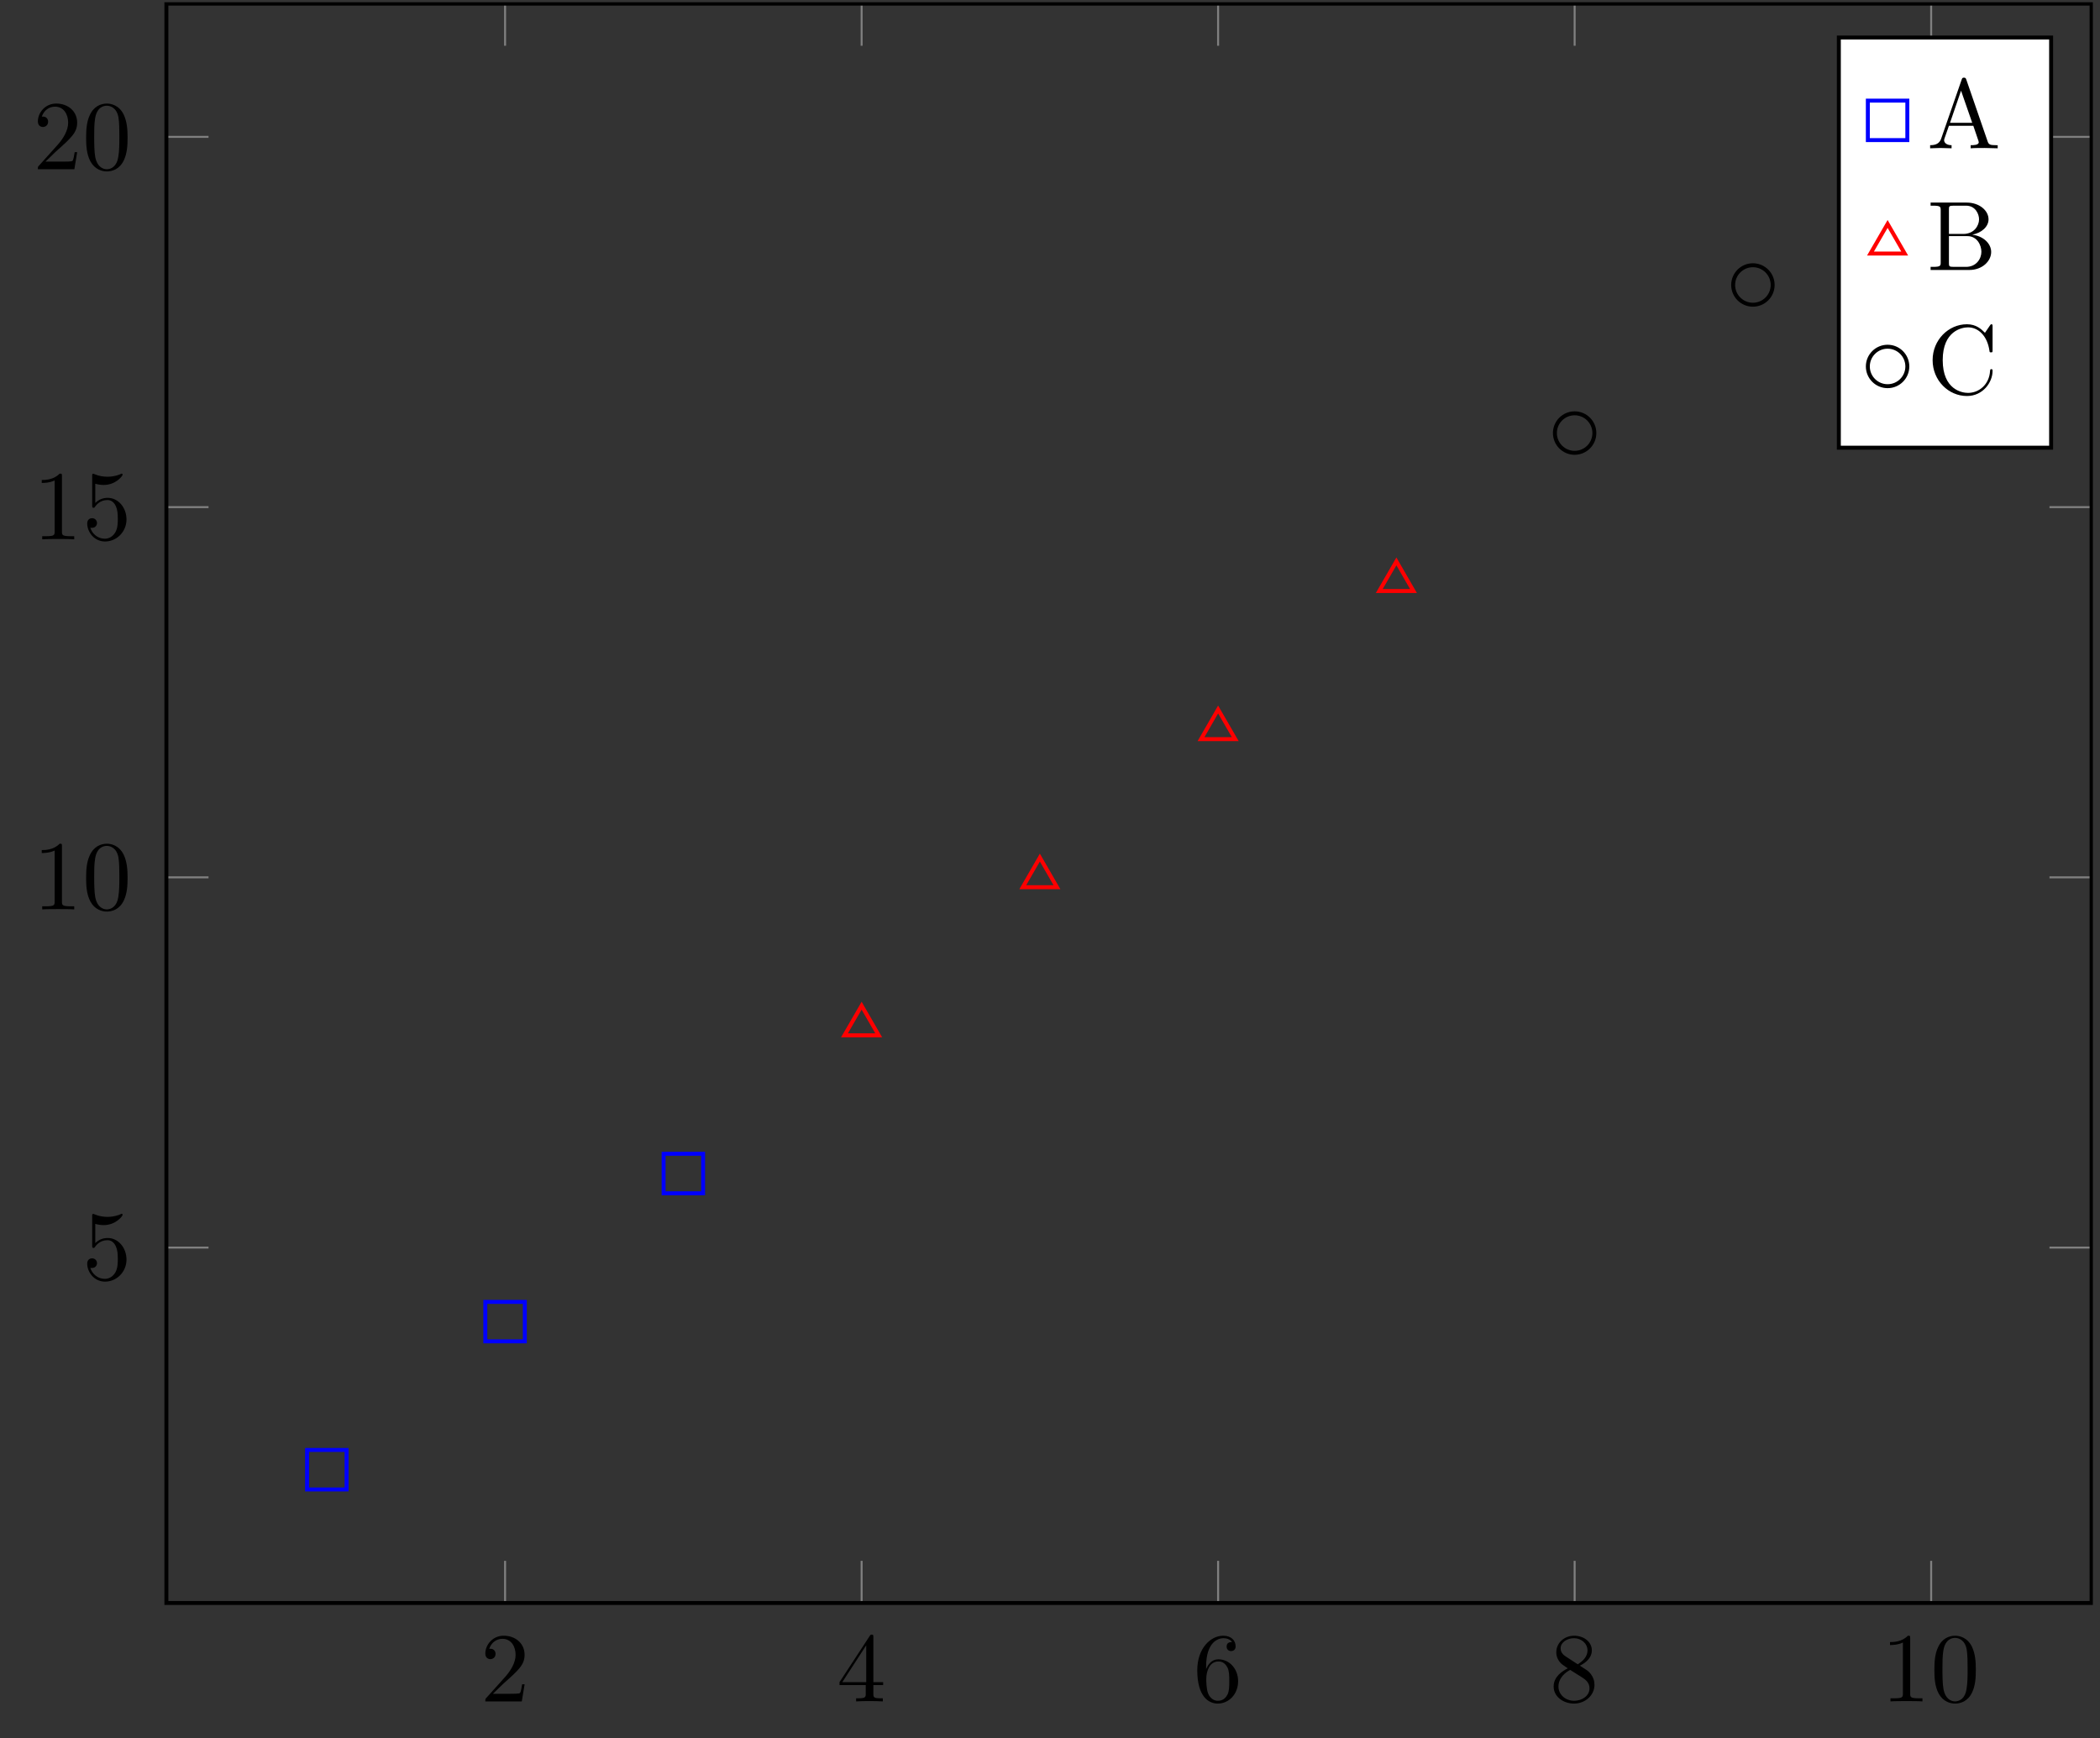 <?xml version="1.0" encoding="UTF-8"?>
<svg xmlns="http://www.w3.org/2000/svg" xmlns:xlink="http://www.w3.org/1999/xlink" width="211.278" height="174.853" viewBox="0 0 211.278 174.853">
<rect x="0" y="0" width="211.278" height="174.853" fill="#333333" stroke="none"/>
<defs>
<g>
<g id="glyph-1749865474452127--0-0">
<path d="M 1.266 -0.766 L 2.312 -1.781 C 3.859 -3.156 4.453 -3.688 4.453 -4.688 C 4.453 -5.812 3.562 -6.609 2.344 -6.609 C 1.234 -6.609 0.5 -5.688 0.5 -4.812 C 0.5 -4.25 0.984 -4.25 1.016 -4.25 C 1.188 -4.25 1.531 -4.375 1.531 -4.781 C 1.531 -5.047 1.359 -5.297 1.016 -5.297 C 0.938 -5.297 0.906 -5.297 0.891 -5.281 C 1.109 -5.938 1.641 -6.297 2.219 -6.297 C 3.125 -6.297 3.547 -5.5 3.547 -4.688 C 3.547 -3.891 3.062 -3.109 2.516 -2.484 L 0.609 -0.359 C 0.5 -0.266 0.5 -0.234 0.5 0 L 4.172 0 L 4.453 -1.719 L 4.203 -1.719 C 4.156 -1.422 4.094 -0.984 3.984 -0.844 C 3.922 -0.766 3.266 -0.766 3.047 -0.766 Z M 1.266 -0.766 "/>
</g>
<g id="glyph-1749865474452127--0-1">
<path d="M 2.922 -1.641 L 2.922 -0.781 C 2.922 -0.422 2.891 -0.312 2.156 -0.312 L 1.953 -0.312 L 1.953 0 C 2.359 -0.031 2.875 -0.031 3.297 -0.031 C 3.703 -0.031 4.234 -0.031 4.641 0 L 4.641 -0.312 L 4.438 -0.312 C 3.703 -0.312 3.688 -0.422 3.688 -0.781 L 3.688 -1.641 L 4.672 -1.641 L 4.672 -1.938 L 3.688 -1.938 L 3.688 -6.453 C 3.688 -6.656 3.688 -6.719 3.516 -6.719 C 3.438 -6.719 3.406 -6.719 3.328 -6.594 L 0.281 -1.938 L 0.281 -1.641 Z M 2.969 -1.938 L 0.562 -1.938 L 2.969 -5.641 Z M 2.969 -1.938 "/>
</g>
<g id="glyph-1749865474452127--0-2">
<path d="M 1.312 -3.25 L 1.312 -3.5 C 1.312 -6 2.547 -6.359 3.047 -6.359 C 3.281 -6.359 3.703 -6.297 3.922 -5.969 C 3.766 -5.969 3.375 -5.969 3.375 -5.516 C 3.375 -5.203 3.609 -5.062 3.828 -5.062 C 3.984 -5.062 4.281 -5.156 4.281 -5.531 C 4.281 -6.125 3.844 -6.609 3.031 -6.609 C 1.75 -6.609 0.422 -5.328 0.422 -3.141 C 0.422 -0.484 1.562 0.219 2.484 0.219 C 3.594 0.219 4.531 -0.719 4.531 -2.031 C 4.531 -3.281 3.656 -4.234 2.547 -4.234 C 1.875 -4.234 1.516 -3.734 1.312 -3.25 Z M 2.484 -0.062 C 1.859 -0.062 1.562 -0.656 1.516 -0.797 C 1.328 -1.266 1.328 -2.062 1.328 -2.25 C 1.328 -3.016 1.641 -4.016 2.547 -4.016 C 2.703 -4.016 3.156 -4.016 3.469 -3.391 C 3.641 -3.031 3.641 -2.516 3.641 -2.031 C 3.641 -1.562 3.641 -1.062 3.469 -0.703 C 3.172 -0.109 2.719 -0.062 2.484 -0.062 Z M 2.484 -0.062 "/>
</g>
<g id="glyph-1749865474452127--0-3">
<path d="M 1.625 -4.531 C 1.156 -4.828 1.125 -5.172 1.125 -5.344 C 1.125 -5.938 1.766 -6.359 2.469 -6.359 C 3.188 -6.359 3.828 -5.844 3.828 -5.125 C 3.828 -4.562 3.438 -4.094 2.844 -3.734 Z M 3.062 -3.594 C 3.781 -3.953 4.266 -4.469 4.266 -5.125 C 4.266 -6.047 3.391 -6.609 2.484 -6.609 C 1.484 -6.609 0.688 -5.875 0.688 -4.953 C 0.688 -4.766 0.703 -4.328 1.125 -3.859 C 1.234 -3.734 1.594 -3.5 1.844 -3.328 C 1.266 -3.031 0.422 -2.484 0.422 -1.5 C 0.422 -0.453 1.422 0.219 2.469 0.219 C 3.594 0.219 4.531 -0.609 4.531 -1.672 C 4.531 -2.031 4.422 -2.469 4.047 -2.891 C 3.859 -3.094 3.703 -3.188 3.062 -3.594 Z M 2.078 -3.172 L 3.297 -2.406 C 3.578 -2.219 4.031 -1.922 4.031 -1.312 C 4.031 -0.578 3.297 -0.062 2.484 -0.062 C 1.625 -0.062 0.906 -0.672 0.906 -1.5 C 0.906 -2.078 1.234 -2.703 2.078 -3.172 Z M 2.078 -3.172 "/>
</g>
<g id="glyph-1749865474452127--0-4">
<path d="M 2.922 -6.344 C 2.922 -6.594 2.922 -6.609 2.688 -6.609 C 2.078 -5.969 1.203 -5.969 0.891 -5.969 L 0.891 -5.672 C 1.078 -5.672 1.672 -5.672 2.188 -5.922 L 2.188 -0.781 C 2.188 -0.422 2.156 -0.312 1.266 -0.312 L 0.938 -0.312 L 0.938 0 C 1.297 -0.031 2.156 -0.031 2.547 -0.031 C 2.953 -0.031 3.812 -0.031 4.156 0 L 4.156 -0.312 L 3.844 -0.312 C 2.953 -0.312 2.922 -0.422 2.922 -0.781 Z M 2.922 -6.344 "/>
</g>
<g id="glyph-1749865474452127--0-5">
<path d="M 4.562 -3.172 C 4.562 -3.969 4.516 -4.766 4.172 -5.5 C 3.703 -6.453 2.891 -6.609 2.484 -6.609 C 1.891 -6.609 1.156 -6.344 0.75 -5.422 C 0.438 -4.75 0.391 -3.969 0.391 -3.172 C 0.391 -2.438 0.422 -1.531 0.828 -0.781 C 1.266 0.016 1.984 0.219 2.469 0.219 C 3 0.219 3.766 0.016 4.203 -0.938 C 4.516 -1.625 4.562 -2.391 4.562 -3.172 Z M 2.469 0 C 2.078 0 1.5 -0.25 1.312 -1.203 C 1.203 -1.797 1.203 -2.703 1.203 -3.297 C 1.203 -3.922 1.203 -4.578 1.297 -5.125 C 1.484 -6.297 2.219 -6.391 2.469 -6.391 C 2.797 -6.391 3.453 -6.219 3.641 -5.234 C 3.734 -4.672 3.734 -3.922 3.734 -3.297 C 3.734 -2.547 3.734 -1.875 3.625 -1.234 C 3.484 -0.297 2.922 0 2.469 0 Z M 2.469 0 "/>
</g>
<g id="glyph-1749865474452127--0-6">
<path d="M 4.453 -2 C 4.453 -3.172 3.641 -4.172 2.562 -4.172 C 2.094 -4.172 1.672 -4.016 1.312 -3.656 L 1.312 -5.594 C 1.516 -5.531 1.828 -5.469 2.156 -5.469 C 3.375 -5.469 4.062 -6.375 4.062 -6.5 C 4.062 -6.562 4.031 -6.609 3.969 -6.609 C 3.953 -6.609 3.938 -6.609 3.891 -6.578 C 3.688 -6.484 3.203 -6.297 2.547 -6.297 C 2.141 -6.297 1.688 -6.359 1.219 -6.562 C 1.141 -6.594 1.125 -6.594 1.094 -6.594 C 1 -6.594 1 -6.516 1 -6.359 L 1 -3.422 C 1 -3.25 1 -3.172 1.141 -3.172 C 1.203 -3.172 1.234 -3.188 1.266 -3.25 C 1.375 -3.406 1.75 -3.953 2.547 -3.953 C 3.062 -3.953 3.312 -3.5 3.391 -3.312 C 3.547 -2.953 3.578 -2.562 3.578 -2.062 C 3.578 -1.719 3.578 -1.125 3.328 -0.703 C 3.094 -0.312 2.734 -0.062 2.266 -0.062 C 1.547 -0.062 0.984 -0.578 0.812 -1.172 C 0.844 -1.156 0.875 -1.156 0.984 -1.156 C 1.312 -1.156 1.484 -1.406 1.484 -1.641 C 1.484 -1.875 1.312 -2.125 0.984 -2.125 C 0.844 -2.125 0.5 -2.047 0.5 -1.594 C 0.5 -0.75 1.188 0.219 2.297 0.219 C 3.438 0.219 4.453 -0.734 4.453 -2 Z M 4.453 -2 "/>
</g>
<g id="glyph-1749865474452127--1-0">
<path d="M 7.109 0 L 7.109 -0.312 L 6.938 -0.312 C 6.344 -0.312 6.203 -0.375 6.094 -0.703 L 3.953 -6.906 C 3.906 -7.031 3.875 -7.109 3.719 -7.109 C 3.562 -7.109 3.531 -7.047 3.484 -6.906 L 1.422 -0.969 C 1.25 -0.469 0.859 -0.312 0.312 -0.312 L 0.312 0 L 1.328 -0.031 L 2.469 0 L 2.469 -0.312 C 1.969 -0.312 1.719 -0.562 1.719 -0.812 C 1.719 -0.844 1.734 -0.938 1.75 -0.969 L 2.203 -2.266 L 4.656 -2.266 L 5.172 -0.75 C 5.188 -0.703 5.203 -0.641 5.203 -0.609 C 5.203 -0.312 4.656 -0.312 4.391 -0.312 L 4.391 0 C 4.75 -0.031 5.438 -0.031 5.812 -0.031 Z M 4.547 -2.562 L 2.312 -2.562 L 3.422 -5.797 Z M 4.547 -2.562 "/>
</g>
<g id="glyph-1749865474452127--1-1">
<path d="M 6.453 -1.812 C 6.453 -2.672 5.641 -3.422 4.547 -3.547 C 5.5 -3.734 6.188 -4.359 6.188 -5.094 C 6.188 -5.969 5.281 -6.781 3.984 -6.781 L 0.359 -6.781 L 0.359 -6.469 L 0.594 -6.469 C 1.359 -6.469 1.375 -6.359 1.375 -6 L 1.375 -0.781 C 1.375 -0.422 1.359 -0.312 0.594 -0.312 L 0.359 -0.312 L 0.359 0 L 4.25 0 C 5.562 0 6.453 -0.891 6.453 -1.812 Z M 5.234 -5.094 C 5.234 -4.469 4.75 -3.625 3.641 -3.625 L 2.203 -3.625 L 2.203 -6.078 C 2.203 -6.406 2.219 -6.469 2.688 -6.469 L 3.922 -6.469 C 4.875 -6.469 5.234 -5.625 5.234 -5.094 Z M 5.469 -1.828 C 5.469 -1.125 4.953 -0.312 3.922 -0.312 L 2.688 -0.312 C 2.219 -0.312 2.203 -0.375 2.203 -0.703 L 2.203 -3.406 L 4.062 -3.406 C 5.047 -3.406 5.469 -2.484 5.469 -1.828 Z M 5.469 -1.828 "/>
</g>
<g id="glyph-1749865474452127--1-2">
<path d="M 6.594 -2.312 C 6.594 -2.406 6.594 -2.484 6.469 -2.484 C 6.359 -2.484 6.359 -2.422 6.344 -2.328 C 6.266 -0.906 5.203 -0.094 4.125 -0.094 C 3.516 -0.094 1.578 -0.422 1.578 -3.391 C 1.578 -6.344 3.516 -6.688 4.125 -6.688 C 5.203 -6.688 6.078 -5.781 6.281 -4.328 C 6.297 -4.203 6.297 -4.172 6.438 -4.172 C 6.594 -4.172 6.594 -4.203 6.594 -4.406 L 6.594 -6.75 C 6.594 -6.922 6.594 -7 6.484 -7 C 6.453 -7 6.406 -7 6.328 -6.875 L 5.828 -6.141 C 5.469 -6.5 4.953 -7 4.016 -7 C 2.156 -7 0.562 -5.422 0.562 -3.391 C 0.562 -1.344 2.156 0.219 4.016 0.219 C 5.625 0.219 6.594 -1.156 6.594 -2.312 Z M 6.594 -2.312 "/>
</g>
</g>
<clipPath id="clip-1749865474452127--0">
<path clip-rule="nonzero" d="M 50 0.223 L 195 0.223 L 195 162 L 50 162 Z M 50 0.223 "/>
</clipPath>
<clipPath id="clip-1749865474452127--1">
<path clip-rule="nonzero" d="M 16 13 L 210.559 13 L 210.559 126 L 16 126 Z M 16 13 "/>
</clipPath>
<clipPath id="clip-1749865474452127--2">
<path clip-rule="nonzero" d="M 16 0.223 L 210.559 0.223 L 210.559 162 L 16 162 Z M 16 0.223 "/>
</clipPath>
</defs>
<g clip-path="url(#clip-1749865474452127--0)">
<path fill="none" stroke-width="0.199" stroke-linecap="butt" stroke-linejoin="miter" stroke="rgb(50%, 50%, 50%)" stroke-opacity="1" stroke-miterlimit="10" d="M 17.989 -13.449 L 17.989 -9.197 M 53.967 -13.449 L 53.967 -9.197 M 89.941 -13.449 L 89.941 -9.197 M 125.919 -13.449 L 125.919 -9.197 M 161.897 -13.449 L 161.897 -9.197 M 17.989 147.944 L 17.989 143.691 M 53.967 147.944 L 53.967 143.691 M 89.941 147.944 L 89.941 143.691 M 125.919 147.944 L 125.919 143.691 M 161.897 147.944 L 161.897 143.691 " transform="matrix(0.997, 0, 0, -0.997, 32.881, 147.862)"/>
</g>
<g clip-path="url(#clip-1749865474452127--1)">
<path fill="none" stroke-width="0.199" stroke-linecap="butt" stroke-linejoin="miter" stroke="rgb(50%, 50%, 50%)" stroke-opacity="1" stroke-miterlimit="10" d="M -16.19 22.415 L -11.937 22.415 M -16.19 59.776 L -11.937 59.776 M -16.19 97.134 L -11.937 97.134 M -16.19 134.496 L -11.937 134.496 M 178.085 22.415 L 173.836 22.415 M 178.085 59.776 L 173.836 59.776 M 178.085 97.134 L 173.836 97.134 M 178.085 134.496 L 173.836 134.496 " transform="matrix(0.997, 0, 0, -0.997, 32.881, 147.862)"/>
</g>
<g clip-path="url(#clip-1749865474452127--2)">
<path fill="none" stroke-width="0.399" stroke-linecap="butt" stroke-linejoin="miter" stroke="rgb(0%, 0%, 0%)" stroke-opacity="1" stroke-miterlimit="10" d="M -16.19 -13.449 L -16.19 147.944 L 178.085 147.944 L 178.085 -13.449 Z M -16.19 -13.449 " transform="matrix(0.997, 0, 0, -0.997, 32.881, 147.862)"/>
</g>
<g fill="rgb(0%, 0%, 0%)" fill-opacity="1">
<use xlink:href="#glyph-1749865474452127--0-0" x="48.326" y="171.172"/>
</g>
<g fill="rgb(0%, 0%, 0%)" fill-opacity="1">
<use xlink:href="#glyph-1749865474452127--0-1" x="84.18" y="171.172"/>
</g>
<g fill="rgb(0%, 0%, 0%)" fill-opacity="1">
<use xlink:href="#glyph-1749865474452127--0-2" x="120.034" y="171.172"/>
</g>
<g fill="rgb(0%, 0%, 0%)" fill-opacity="1">
<use xlink:href="#glyph-1749865474452127--0-3" x="155.888" y="171.172"/>
</g>
<g fill="rgb(0%, 0%, 0%)" fill-opacity="1">
<use xlink:href="#glyph-1749865474452127--0-4" x="189.259" y="171.172"/>
<use xlink:href="#glyph-1749865474452127--0-5" x="194.224" y="171.172"/>
</g>
<g fill="rgb(0%, 0%, 0%)" fill-opacity="1">
<use xlink:href="#glyph-1749865474452127--0-6" x="8.274" y="128.722"/>
</g>
<g fill="rgb(0%, 0%, 0%)" fill-opacity="1">
<use xlink:href="#glyph-1749865474452127--0-4" x="3.31" y="91.491"/>
<use xlink:href="#glyph-1749865474452127--0-5" x="8.274" y="91.491"/>
</g>
<g fill="rgb(0%, 0%, 0%)" fill-opacity="1">
<use xlink:href="#glyph-1749865474452127--0-4" x="3.31" y="54.259"/>
<use xlink:href="#glyph-1749865474452127--0-6" x="8.274" y="54.259"/>
</g>
<g fill="rgb(0%, 0%, 0%)" fill-opacity="1">
<use xlink:href="#glyph-1749865474452127--0-0" x="3.31" y="17.027"/>
<use xlink:href="#glyph-1749865474452127--0-5" x="8.274" y="17.027"/>
</g>
<path fill="none" stroke-width="0.399" stroke-linecap="butt" stroke-linejoin="miter" stroke="rgb(0%, 0%, 100%)" stroke-opacity="1" stroke-miterlimit="10" d="M -1.993 -1.992 L 1.993 -1.992 L 1.993 1.994 L -1.993 1.994 Z M -1.993 -1.992 " transform="matrix(0.997, 0, 0, -0.997, 32.881, 147.862)"/>
<path fill="none" stroke-width="0.399" stroke-linecap="butt" stroke-linejoin="miter" stroke="rgb(0%, 0%, 100%)" stroke-opacity="1" stroke-miterlimit="10" d="M 15.994 12.953 L 19.98 12.953 L 19.98 16.935 L 15.994 16.935 Z M 15.994 12.953 " transform="matrix(0.997, 0, 0, -0.997, 32.881, 147.862)"/>
<path fill="none" stroke-width="0.399" stroke-linecap="butt" stroke-linejoin="miter" stroke="rgb(0%, 0%, 100%)" stroke-opacity="1" stroke-miterlimit="10" d="M 33.985 27.894 L 37.971 27.894 L 37.971 31.881 L 33.985 31.881 Z M 33.985 27.894 " transform="matrix(0.997, 0, 0, -0.997, 32.881, 147.862)"/>
<path fill="none" stroke-width="0.399" stroke-linecap="butt" stroke-linejoin="miter" stroke="rgb(100%, 0%, 0%)" stroke-opacity="1" stroke-miterlimit="10" d="M 53.967 46.822 L 55.692 43.835 L 52.239 43.835 Z M 53.967 46.822 " transform="matrix(0.997, 0, 0, -0.997, 32.881, 147.862)"/>
<path fill="none" stroke-width="0.399" stroke-linecap="butt" stroke-linejoin="miter" stroke="rgb(100%, 0%, 0%)" stroke-opacity="1" stroke-miterlimit="10" d="M 71.954 61.768 L 73.679 58.781 L 70.23 58.781 Z M 71.954 61.768 " transform="matrix(0.997, 0, 0, -0.997, 32.881, 147.862)"/>
<path fill="none" stroke-width="0.399" stroke-linecap="butt" stroke-linejoin="miter" stroke="rgb(100%, 0%, 0%)" stroke-opacity="1" stroke-miterlimit="10" d="M 89.941 76.713 L 91.67 73.722 L 88.217 73.722 Z M 89.941 76.713 " transform="matrix(0.997, 0, 0, -0.997, 32.881, 147.862)"/>
<path fill="none" stroke-width="0.399" stroke-linecap="butt" stroke-linejoin="miter" stroke="rgb(100%, 0%, 0%)" stroke-opacity="1" stroke-miterlimit="10" d="M 107.932 91.655 L 109.657 88.668 L 106.204 88.668 Z M 107.932 91.655 " transform="matrix(0.997, 0, 0, -0.997, 32.881, 147.862)"/>
<path fill="none" stroke-width="0.399" stroke-linecap="butt" stroke-linejoin="miter" stroke="rgb(0%, 0%, 0%)" stroke-opacity="1" stroke-miterlimit="10" d="M 127.91 104.609 C 127.91 105.706 127.021 106.6 125.919 106.6 C 124.818 106.6 123.928 105.706 123.928 104.609 C 123.928 103.507 124.818 102.614 125.919 102.614 C 127.021 102.614 127.91 103.507 127.91 104.609 Z M 127.91 104.609 " transform="matrix(0.997, 0, 0, -0.997, 32.881, 147.862)"/>
<path fill="none" stroke-width="0.399" stroke-linecap="butt" stroke-linejoin="miter" stroke="rgb(0%, 0%, 0%)" stroke-opacity="1" stroke-miterlimit="10" d="M 145.901 119.55 C 145.901 120.652 145.008 121.542 143.906 121.542 C 142.809 121.542 141.915 120.652 141.915 119.55 C 141.915 118.449 142.809 117.559 143.906 117.559 C 145.008 117.559 145.901 118.449 145.901 119.55 Z M 145.901 119.55 " transform="matrix(0.997, 0, 0, -0.997, 32.881, 147.862)"/>
<path fill="none" stroke-width="0.399" stroke-linecap="butt" stroke-linejoin="miter" stroke="rgb(0%, 0%, 0%)" stroke-opacity="1" stroke-miterlimit="10" d="M 163.888 134.496 C 163.888 135.593 162.999 136.487 161.897 136.487 C 160.796 136.487 159.902 135.593 159.902 134.496 C 159.902 133.394 160.796 132.501 161.897 132.501 C 162.999 132.501 163.888 133.394 163.888 134.496 Z M 163.888 134.496 " transform="matrix(0.997, 0, 0, -0.997, 32.881, 147.862)"/>
<path fill-rule="nonzero" fill="rgb(100%, 100%, 100%)" fill-opacity="1" stroke-width="0.399" stroke-linecap="butt" stroke-linejoin="miter" stroke="rgb(0%, 0%, 0%)" stroke-opacity="1" stroke-miterlimit="10" d="M 152.58 103.131 L 174.001 103.131 L 174.001 144.518 L 152.58 144.518 Z M 152.58 103.131 " transform="matrix(0.997, 0, 0, -0.997, 32.881, 147.862)"/>
<path fill="none" stroke-width="0.399" stroke-linecap="butt" stroke-linejoin="miter" stroke="rgb(0%, 0%, 100%)" stroke-opacity="1" stroke-miterlimit="10" d="M 6.51 -1.991 L 10.496 -1.991 L 10.496 1.992 L 6.51 1.992 Z M 6.51 -1.991 " transform="matrix(0.997, 0, 0, -0.997, 181.43, 12.11)"/>
<g fill="rgb(0%, 0%, 0%)" fill-opacity="1">
<use xlink:href="#glyph-1749865474452127--1-0" x="193.876" y="14.919"/>
</g>
<path fill="none" stroke-width="0.399" stroke-linecap="butt" stroke-linejoin="miter" stroke="rgb(100%, 0%, 0%)" stroke-opacity="1" stroke-miterlimit="10" d="M 8.505 1.991 L 10.23 -0.996 L 6.777 -0.996 Z M 8.505 1.991 " transform="matrix(0.997, 0, 0, -0.997, 181.43, 24.515)"/>
<g fill="rgb(0%, 0%, 0%)" fill-opacity="1">
<use xlink:href="#glyph-1749865474452127--1-1" x="193.876" y="27.161"/>
</g>
<path fill="none" stroke-width="0.399" stroke-linecap="butt" stroke-linejoin="miter" stroke="rgb(0%, 0%, 0%)" stroke-opacity="1" stroke-miterlimit="10" d="M 10.496 0 C 10.496 1.101 9.603 1.991 8.505 1.991 C 7.404 1.991 6.51 1.101 6.51 0 C 6.51 -1.101 7.404 -1.991 8.505 -1.991 C 9.603 -1.991 10.496 -1.101 10.496 0 Z M 10.496 0 " transform="matrix(0.997, 0, 0, -0.997, 181.43, 36.867)"/>
<g fill="rgb(0%, 0%, 0%)" fill-opacity="1">
<use xlink:href="#glyph-1749865474452127--1-2" x="193.876" y="39.622"/>
</g>
</svg>

